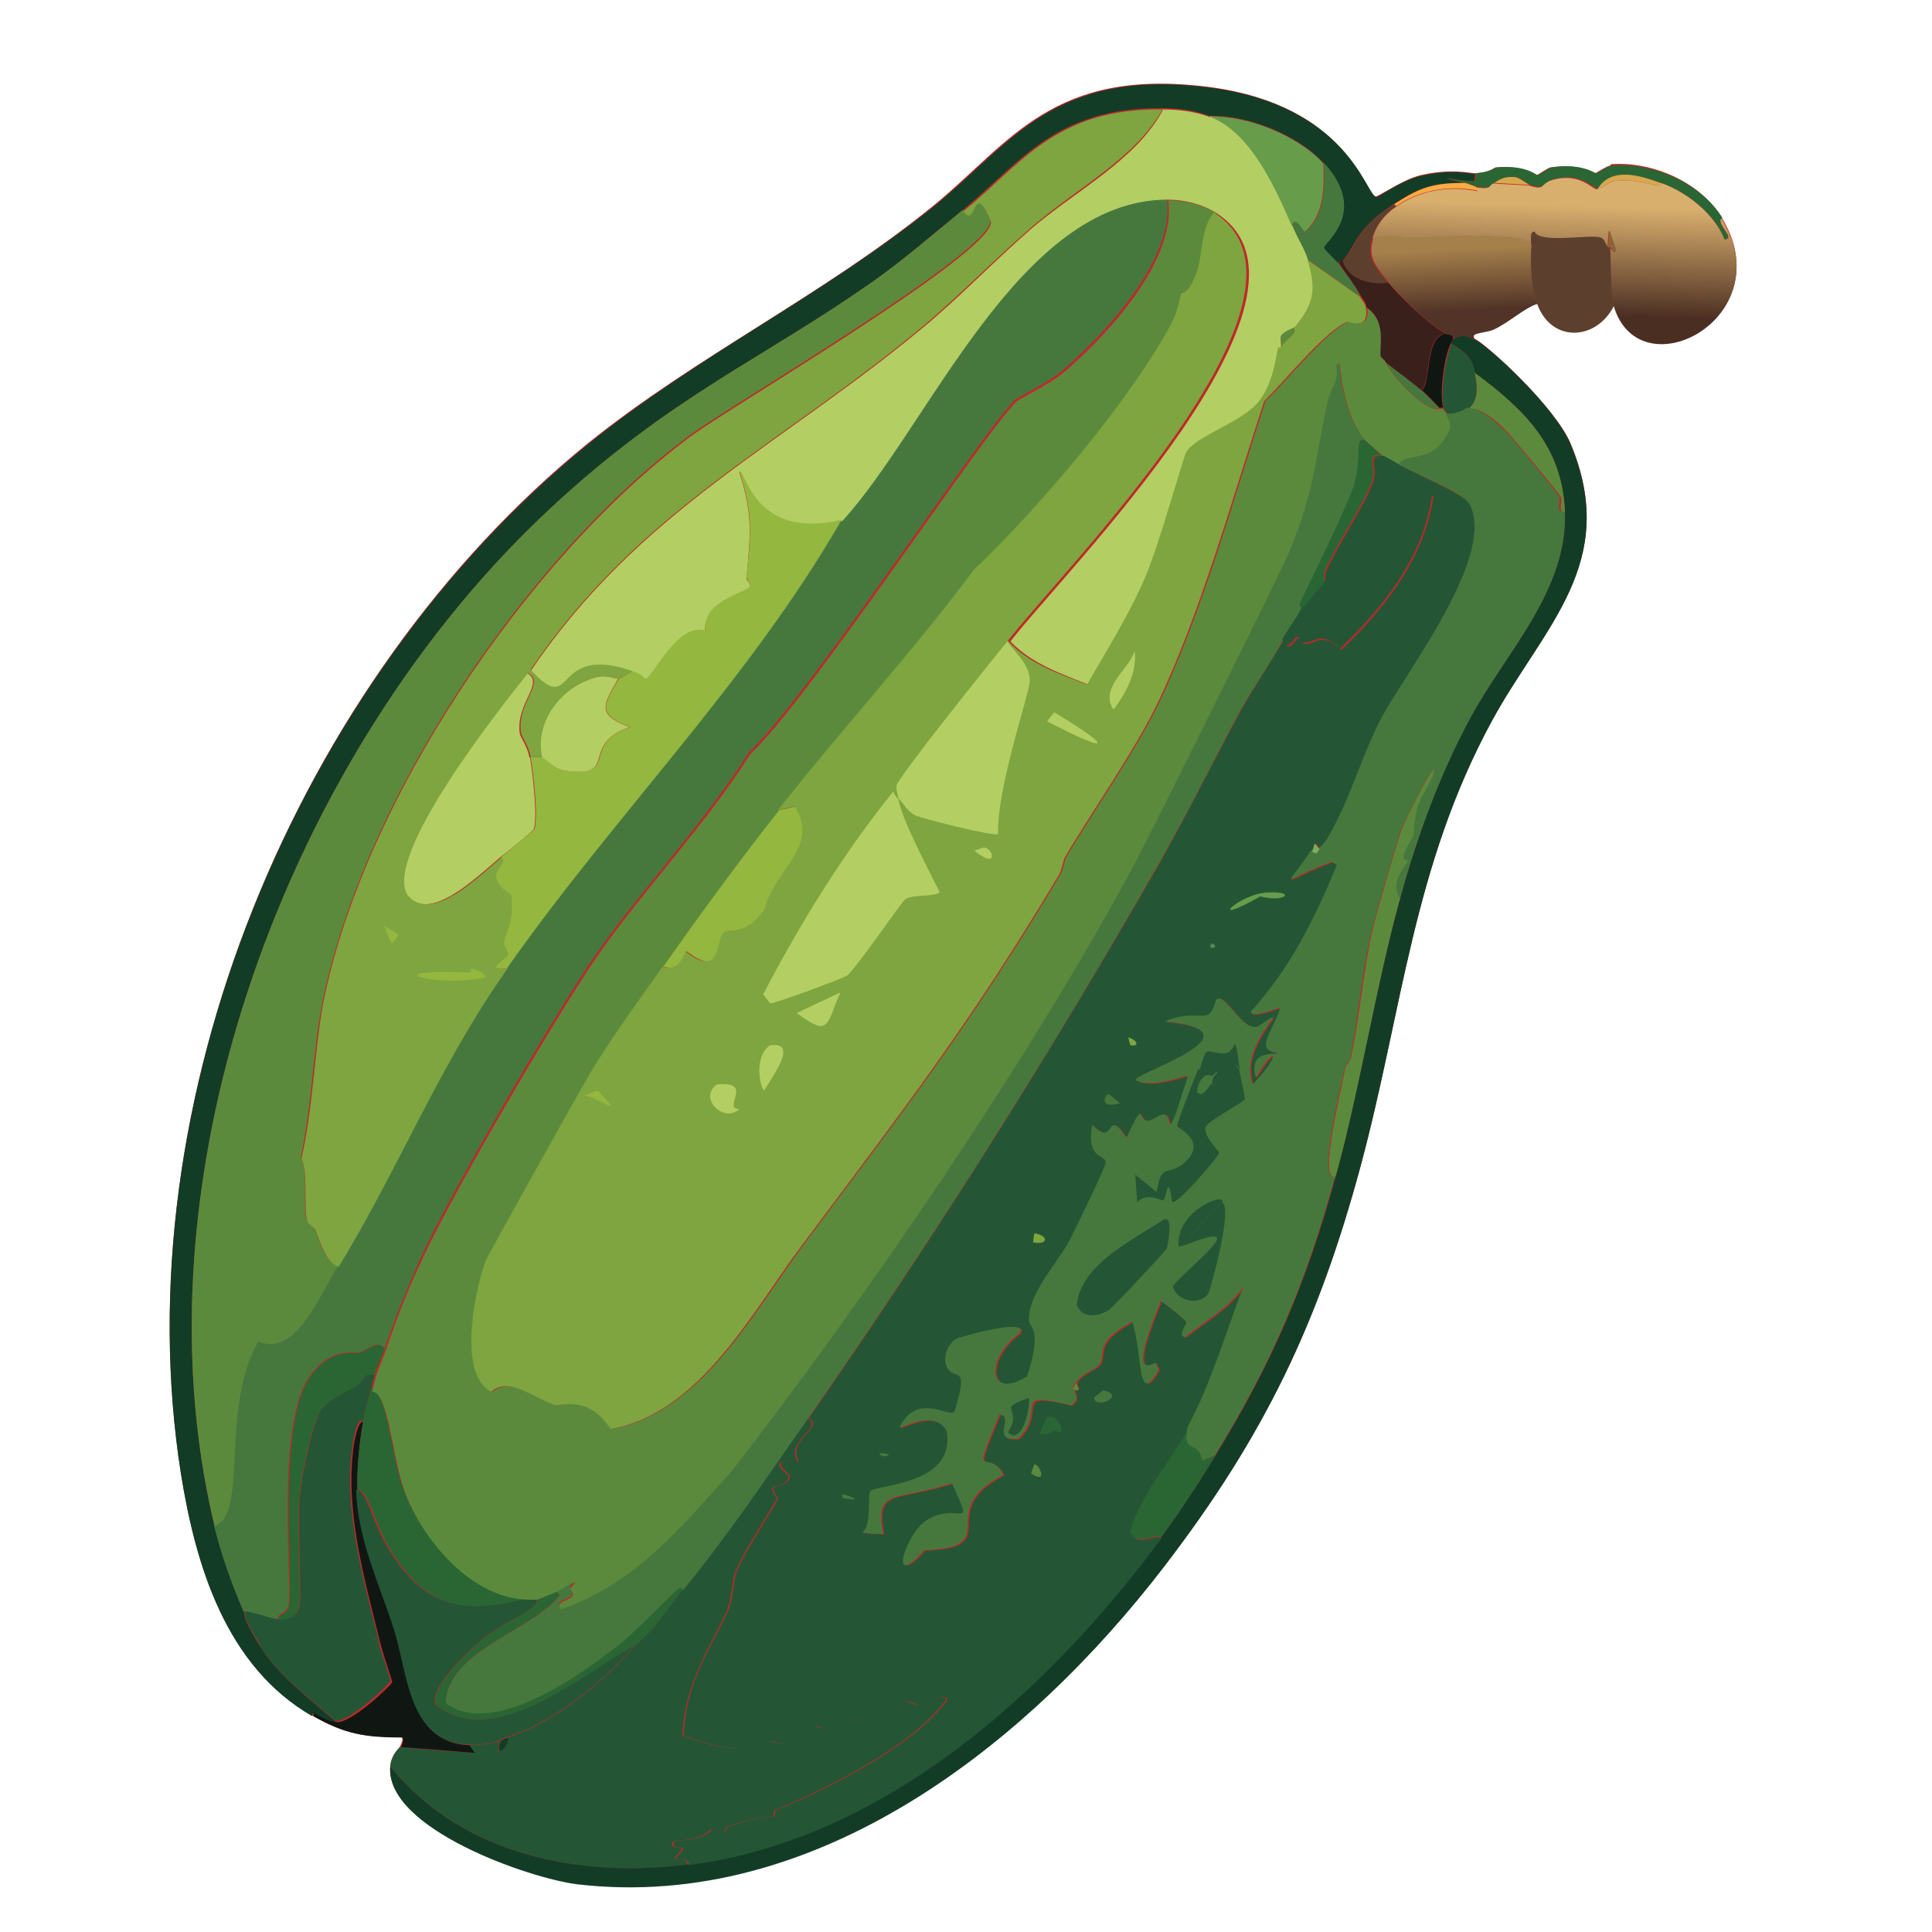 <?xml version="1.0" encoding="UTF-8"?><svg id="Layer_1" xmlns="http://www.w3.org/2000/svg" xmlns:xlink="http://www.w3.org/1999/xlink" viewBox="0 0 300 300"><defs><style>.cls-1{fill:#5c8a3d;}.cls-1,.cls-2,.cls-3,.cls-4,.cls-5,.cls-6,.cls-7,.cls-8,.cls-9,.cls-10,.cls-11,.cls-12,.cls-13,.cls-14,.cls-15,.cls-16,.cls-17,.cls-18,.cls-19,.cls-20{stroke-width:0px;}.cls-2{fill:url(#linear-gradient);}.cls-3{fill:#2a6633;}.cls-4{fill:#7ea53f;}.cls-5{fill:#b3ce62;}.cls-6{fill:#548956;}.cls-7{fill:#133c27;}.cls-8{fill:#f9ac40;}.cls-9{fill:#46783e;}.cls-10{fill:#5c402d;}.cls-11{fill:#7baf5e;}.cls-12{fill:#39201b;}.cls-13{fill:#c0272b;}.cls-14{fill:#8d6239;}.cls-15{fill:url(#linear-gradient-2);}.cls-16{fill:#101713;}.cls-17{fill:#245635;}.cls-18{fill:#679c4b;}.cls-19{fill:#d6a94e;}.cls-20{fill:#93b73f;}</style><linearGradient id="linear-gradient" x1="241.6" y1="31.9" x2="241.1" y2="48.9" gradientUnits="userSpaceOnUse"><stop offset="0" stop-color="#d9af6e"/><stop offset="1" stop-color="#4b2e22"/></linearGradient><linearGradient id="linear-gradient-2" x1="225.5" y1="38.7" x2="226" y2="48.4" gradientUnits="userSpaceOnUse"><stop offset="0" stop-color="#a5804b"/><stop offset="1" stop-color="#513327"/></linearGradient></defs><path class="cls-13" d="M250.1,25.7c-.5,0-2.3,1.2-2.4,1.2-.4,0-2.1-1.6-7-.9-.2,0-2,1.2-2.1,1.2-.3,0-1.7-1.6-6.4-1.2-.2,0-.8.8-3.2.9-.8,0-3.6-.8-8.4.3-2.9.7-6.6,3.4-7,3.3-1.6-.3-4.3-14.2-25.9-17-24.2-3.1-30.8,8.6-42.6,18.3-17.3,14.1-36.9,23.4-53.9,37.1C46.1,105.6,19,171.1,28.1,228.8c2.3,14.3,7,29.9,20.4,37.6,4.9,2.8,8.1,3.4,13.8,3.3.4.2,0,1.2-.2,1.5,0,.2-1.3,1.1-1.5,3-.9,9.6,21.5,17.4,29.1,18.3,37,4.3,69.9-21.8,91.2-49.5,15.4-20.1,23.8-37.6,30.4-62.1,6.5-24.2,8.1-46.5,20.4-69.1,7.9-14.5,19.9-24.4,12.2-42.9-2.4-5.7-12.9-15.3-14.9-16.3-.9-1.1,1.5-.9,2.9-1.5,2.5-1.1,4.8-3.3,6.8-4,2.2,6.1,9.2,5.7,11.9.3,4.2,13.4,26.2,1.6,16.7-13.7-3.4-5.5-10.8-8.7-17.2-8.2Z"/><path class="cls-17" d="M106.9,289.5c-17,2.2-35.1-1.5-46.3-15.2.2-2,1.5-2.9,1.5-3q5.7.5,11.4.9l-.8-1.2c1.6,0,3.3-.2,4.9-.6-1,2.9,1.4.9,1.2-.6,7.1-2.2,15-8.6,19.8-14.3,3-2.4,4.9-5.6,7.3-8.5,7-8.5,13.2-17.7,19.5-26.8,2.6,1.6-3.7,3.6-1.5,6.8-5.4-.7-1.6,1.9-1.5,2.1.3,1.4-2.3,1.7-2.4,1.8-.4.5.6,1.7.6,1.8-.1.6-4.8,7.5-6.4,11.3-.5,1.2-.6,4.3-1.2,5.8-1.8,4.4-6.9,11.4-7,19.8,7.7,2.4,7,2.1,13.8.8.1,0,1.2.6,2.4.3.9-.2,4-2.7,4.3-2.7.2,0,1.2.6,2.1.3.7-.2,1.7-1.2,1.8-1.2,1.8-.6,4.2-.3,6.1-.9,1.1-.3,2.7-2,3.3-2.1,1.4-.2,1.9.7,2.7.6.5,0,4.3-1.8,4.4-.8-4.8,7-18.6,13.9-26.6,17.2-.3.1,0,.8-.3.9-.3.1-2.2,0-6.7,1.5-.7.2-.8.9-.9.9-.1,0-1.8-.4-2.1-.3-.3,0-.2,1.4-5.8,1.8-.9,2.1,3.2-.4.2,2.6.4.5,1.8-.5,2.1,1.1Z"/><path class="cls-7" d="M229,26.9c0,.3.1,1-.2,1.2-.5.3-8.1-1.2-1.4.3-5,0-7,.7-11,3.3-6.1,4-5.8,6.4-7.9,8.8,0,0-.8-.3-.6.6-.2-.3-2.4-2.4-2.4-2.6,0-1,7-5.5,0-13.2-4-4.4-11.9-7.5-17.7-7.3-2.3-.9-4.9-1.2-7.3-1.2-16.7-.2-22.3,8.7-31,15.8-4.6,3.7-9,7.6-13.8,11-17.3,12.2-31.4,17.8-50.2,35.3-40.6,37.7-65.3,103.4-52.2,158,1.1,4.7,2.7,9,4.6,13.4.1.3-.4.7,2.4,5.2,3.1,4.9,7.6,8.1,11.9,11.9-2.7-.2-3.8-2.2-3.7-.9-13.4-7.7-18.1-23.3-20.4-37.6-9.1-57.8,18-123.2,63.2-159.9,17-13.8,36.5-23.1,53.9-37.1,11.8-9.6,18.4-21.4,42.6-18.3,21.6,2.8,24.3,16.7,25.9,17,.4,0,4.1-2.7,7-3.3,4.8-1.1,7.6-.3,8.4-.3Z"/><path class="cls-7" d="M229,52.7c2.1,1,12.5,10.5,14.9,16.3,7.7,18.5-4.3,28.4-12.2,42.9-12.3,22.6-13.9,44.9-20.4,69.1-6.6,24.5-15,42-30.4,62.1-21.2,27.7-54.1,53.8-91.2,49.5-7.5-.9-29.9-8.7-29.1-18.3,11.1,13.7,29.3,17.4,46.3,15.2,30.3-4,55.9-27.2,73.4-50.8,3.1-4.2,5.8-8.4,8.5-12.8,8.9-14.5,14.1-26.8,18.6-43.2,3.9-14.3,6.1-29,10-43.2,2.7-9.7,6.1-19.2,11-28.2,5.5-10.1,15-19.6,14.6-31.8-.4-10.2-6.3-15.9-14-21.6-.4-2.4-1.5-3.2-3.7-4.6,0-.2,0-.5.3-.6,1.2-.8,2.2-.6,3.3,0Z"/><path class="cls-16" d="M56.4,220.7c-.6,3.5-1,7.1-.9,10.7.2,7.5,3.5,14.4,5.8,21.5,2.2,6.7,2.2,17.8,11.6,18.1l.8,1.2q-5.7-.5-11.4-.9c.1-.3.5-1.3.2-1.5-5.7,0-8.9-.5-13.8-3.3-.1-1.3.9.7,3.7.9,2.2.1,8.4-5.7,8.5-6.2,0-.3-1.4-4.3-1.8-5.9-2.3-9.4-5.4-19.9-4.3-29.7,0-.8.8-5.7,1.8-4.7Z"/><path class="cls-3" d="M267.3,33.9c-.8,1,2.2,3.2.5,3.3-1.6-4.1-5.9-7.4-9.9-8.8-3.2-1.1-7.7-2.5-9.7.9-.8,0-2.7-2.6-6.8-1.5-2.2.6-1.1,1.8-3.8.9-.3-.1-1.6-1.2-2.3-1.2-2.1-.2-3,.9-3.2.9-.9.2,0,1-2.7.6-.1,0-1.5-.5-1.8-.6-6.7-1.5.8,0,1.4-.3.3-.2.1-.9.2-1.2,2.4-.2,3-.9,3.2-.9,4.7-.4,6.1,1.2,6.4,1.2.1,0,1.9-1.2,2.1-1.2,4.9-.7,6.6.9,7,.9.1,0,1.9-1.2,2.4-1.2,6.4-.5,13.8,2.7,17.2,8.2Z"/><path class="cls-9" d="M211.9,68.3c-1.6-.1-.3,2.5-1.5,6.8-.7,2.7-6.8,15.1-8.5,18.6-.2.3.4.6.3.8-.9,1.8-2.1,3.1-3,4.9-1.6,3.1-4.8,7.6-6.7,11.1-4.3,8-8.3,16.2-12.8,24-16.7,29.3-34.9,58-54.2,85.7-6.3,9-12.5,18.3-19.5,26.8,0-.3-.2-.4-.5-.3-.6.2-6.1,6.2-9.4,8.8-6,4.8-19.9,14.5-26.9,9,.3-8.2,13.3-11.2,17.7-16.7l-.6-.8c1.1-.4,4.3-2.8,2.1-.5,1.9,2-2.7,1.6-1.4,3.2,11.7-4.1,18.2-12.3,26.3-21.2,21.1-27,47-65,63-95,2.9-5.5,22.3-44.3,23.7-47.8,4.3-10.3,4.1-15.2,6.1-23.7.5-2.1,1.9-3.2,1.2-5.5l.6-.3c.4,4,1.3,8.9,4,12Z"/><path class="cls-17" d="M82,248.1c.4,0,.8,0,1.2,0,1.2,1.6-4.5,3.5-7.5,5.8-2.3,1.8-9.1,7.9-8.1,10.8,9.1,7.3,22.7-4.8,31-9.3-4.8,5.7-12.7,12.1-19.8,14.3-1.2.4-1.2.6-1.2.6-1.5.4-3.3.7-4.9.6-9.4-.3-9.4-11.4-11.6-18.1-2.3-7.1-5.6-13.9-5.8-21.5,1.7,0,2.4,4.9,4.9,9,5.4,9.1,11.5,10.6,21.6,7.8Z"/><path class="cls-3" d="M106,246.9c-2.4,2.9-4.3,6.1-7.3,8.5-8.3,4.5-22,16.6-31,9.3-1-2.9,5.8-9,8.1-10.8,3-2.3,8.6-4.2,7.5-5.8.2,0,2.5-1,3-1.2l.6.8c-4.3,5.5-17.4,8.6-17.7,16.7,7,5.6,20.9-4.2,26.9-9,3.4-2.7,8.8-8.6,9.4-8.8.2,0,.5,0,.5.3Z"/><path class="cls-7" d="M77.7,270.4c0,0,0-.2,1.2-.6.2,1.5-2.2,3.5-1.2.6Z"/><path class="cls-9" d="M181.2,30.8c1.3,9.4-9.6,21-16.3,26.8-2,1.7-6.8,4.1-7.2,4.4-4.5,4-32.1,46.1-41.4,54.8-6.8,10.8-16.6,21.2-23.7,31.3-6.3,9-22.9,37.5-27.4,47.5-2,4.5-3.9,9.2-5.5,13.8-1.1-1.6-2.5.3-4.1.6-.5.1-4.6-.9-7.8,4.1-5,7.8-2.4,32.1-3,35-.4,1.6-1.4,1.1-1.8,2.3-1.1,0-3.7-1.1-5.2-1.2-1.9-4.4-3.4-8.7-4.6-13.4,5.3-1.5.8-18.1,6.8-28.6,5.8,2.4,9.2-6.5,12.3-11.6,9.4-15.5,15.5-31.1,26.2-46.3,16.7-23.7,37.6-44.5,52-69.7,13.4-14.6,27.4-49.8,50.5-49.9Z"/><path class="cls-1" d="M52.4,196.7c-3.1,5.1-6.6,14-12.3,11.6-6,10.5-1.5,27.1-6.8,28.6-13.1-54.6,11.6-120.3,52.2-158,18.8-17.5,32.9-23.1,50.2-35.3,4.8-3.4,9.3-7.3,13.8-11,2.1,3,1.4-5.4,4.3,1.7-.2,5.1-40.4,28.6-46.7,33.3-25.5,18.9-51,57.2-57.1,88.4-1.3,6.7-1.7,16.6-3.3,23.7,1.2,2.5.3,7.8.9,9.7.1.5,1.2,1.1,1.2,1.2.8,2.1,1.7,5.5,3.7,5.9Z"/><path class="cls-5" d="M187.9,18c6.4,2.5,10.1,11.1,12.8,17,.8,1.9,1.9,3.6,2.4,5.2,1.5,4.6,1,7-2.1,10.7,0,0-1.9.7-2.1,1.4-.1.3.1,1.2,0,1.7-.5,2-.8,5.5-3,8.4-2.5,3.3-9.7,5.3-11.3,7.9-.5.9-4.1,14.1-6.4,19.5-2.4,5.8-5.8,11.2-9,16.6-4.4-1.8-9-3.3-12.3-6.8,8.3-10.8,51.6-53.9,32-66.5-2.2-1.4-5-2.1-7.6-2.1-23.1,0-37.1,35.3-50.5,49.9-13.7,3.2-15-7.9-16-7.6,2.2,6.9,1.7,9.8,1.1,16.6,0,0,.7.8.6,1.2-.3,1.2-7.4,2.1-7,7-4.4-1.3-8.2,7.5-9.3,7.5-.1,0-.4-.7-2-1.2-12.8-4.3-8.8,7.5-15.8-.2,16.9-25,38.9-35,61-53.4,5.9-4.9,11.2-10.5,17-15.5,6.7-5.7,16.3-10.7,20.2-18.3,2.4,0,5,.3,7.3,1.2Z"/><path class="cls-17" d="M58.2,213.4c-.2.8-.4,1.6-.6,2.4-.4,1.4-1,3.7-1.2,4.9-1.1-.9-1.7,3.9-1.8,4.7-1.1,9.8,1.9,20.2,4.3,29.7-3.1-3-4.4-.5-6.8-.3-3.4.3-7.8-.3-11.7.6-2.9-4.5-2.3-4.9-2.4-5.2,1.5.1,4.1,1.2,5.2,1.2,1.6,0,3-.3,3.3-2,.4-1.9-.3-12.7,0-16.7.2-2.7,2-11.8,3.3-13.7,1.4-2,4-2.8,5.9-4.1,1-.7.6-1.9,2.6-1.5Z"/><path class="cls-17" d="M58.8,255.1c.4,1.6,1.9,5.6,1.8,5.9-.1.5-6.3,6.4-8.5,6.2-4.3-3.7-8.8-7-11.9-11.9,3.9-.9,8.3-.3,11.7-.6,2.4-.2,3.7-2.7,6.8.3Z"/><path class="cls-18" d="M205.5,25.3c.1,3.7.2,8-2.9,10.7-.4,0-1.5-2.8-2-.9-2.6-6-6.4-14.6-12.8-17,5.8-.2,13.7,2.9,17.7,7.3Z"/><path class="cls-9" d="M208,41.2c1.1,1.5,2.5,3.2,3.3,4.9q-4.1-2.9-8.2-5.8c-.5-1.6-1.6-3.3-2.4-5.2.4-1.9,1.6.9,2,.9,3.1-2.6,3-6.9,2.9-10.7,7,7.7,0,12.3,0,13.2,0,.2,2.2,2.3,2.4,2.6Z"/><path class="cls-1" d="M217.4,139.5c-3.9,14.2-6.1,29-10,43.2-2.7.9.7-12.5,1.5-16.9,0-.2.9-1.3.9-1.5,1.3-6.5,1.9-13.3,3.3-19.8.6-2.5,3.8-13.7,4.6-15.8.5-1.4,6.1-12.7,4.9-8.2,0,.3-1.9,3.2-2.4,4.9-.7,2.2-.5,3.9-.6,4.3,0,.2-1.2,1.8-1.5,3-.3.9.6.8.6.9-.3,1-3,3.3-1.2,5.9Z"/><path class="cls-3" d="M188.8,225.9c-2.7,4.4-5.4,8.6-8.5,12.8-1.4-.6-4.1,1.7-4.9-1.1,1.8-6,6.2-10.5,9.1-16-.8,4.5,1.6,1.6,2.3,5.2q1-.5,2-.9Z"/><path class="cls-1" d="M243,79.5c-1.2.2-.3-1.7-.6-2.3-.3-.6-7.7-9.5-8.5-10.3-1.6-1.6-3.4-3.3-5.8-3.5,1.6-1.4,1.3-3.6.9-5.5,7.7,5.7,13.6,11.4,14,21.6Z"/><path class="cls-17" d="M229,57.9c.3,1.9.7,4.1-.9,5.5-.8.7-2.3,1.1-3.3.9-.2-.4-.5-.5-.6-.9-.6-2.1.2-7.9,1.2-10,2.2,1.4,3.2,2.2,3.7,4.6Z"/><path class="cls-16" d="M224.4,51.8c.3.2,1.4,0,1.2.9-.2.1-.2.4-.3.6-1.1,2.1-1.8,7.9-1.2,10-.2,0-.5,0-.6,0-.8-.8-2-2.1-2.7-2.7,1.5-1.4.4-8.3,3.7-8.8Z"/><path class="cls-12" d="M208.6,40.6c1,2.8,4,3.6,7,3.3,1.7,2.2,6.4,6.5,8.8,7.9-3.3.5-2.1,7.4-3.7,8.8-1.7-1.5-3.7-2.8-5.5-4.3-.2-.5-.9-.9-.9-1.1-.4-1.6,1-5.4-2.1-7.5-.1-.9-.6-1.2-.9-1.8-.9-1.6-2.3-3.4-3.3-4.9-.2-.9.6-.6.6-.6Z"/><path class="cls-10" d="M216.5,31.7l.3.3c-1.8,1.3-3,2.7-3.7,4.9-1,3.2.4,4.4,2.4,7-3,.3-6-.5-7-3.3,2.2-2.4,1.8-4.9,7.9-8.8Z"/><path class="cls-2" d="M248.1,29.3c.6,0,1.8-1.1,2.6-1.2,4.8-.5,7.4,1.6,7.2.3,4,1.4,8.3,4.8,9.9,8.8,1.8-.2-1.3-2.3-.5-3.3,9.5,15.3-12.6,27.1-16.7,13.7-.6-2-.4-6.8-.6-9.1.5.4.4.9.9.5l-1.1-3.2-.2,2.7c-.4-.4-.5-1.3-1.1-1.5-1.6-.6-9.4,1-10.3-.9-.7-.1-.4,1.2-.5,2.4.3-2.8-14.7-1.6-19.9-1.5-.2,0-1.3-.6-4.7,0,.7-2.1,1.8-3.6,3.7-4.9,3.7-2.6,8.3-3.3,12.6-2.4l-.2-.6c2.7.4,1.9-.4,2.7-.6l5.5.3c2.7.9,1.6-.3,3.8-.9,4.2-1.1,6,1.5,6.8,1.5Z"/><path class="cls-19" d="M257.9,28.4c.3,1.3-2.4-.8-7.2-.3-.7,0-2,1.2-2.6,1.2,2.1-3.4,6.5-2.1,9.7-.9Z"/><path class="cls-15" d="M237.8,38.4c-.2,2.7,0,6.4.9,8.8-2,.6-4.4,2.9-6.8,4-1.4.6-3.8.4-2.9,1.5-1.2-.6-2.2-.8-3.3,0,.2-.8-.9-.7-1.2-.9-2.4-1.4-7.1-5.7-8.8-7.9-2-2.6-3.4-3.8-2.4-7,3.5-.6,4.5,0,4.7,0,5.2,0,20.3-1.3,19.9,1.5Z"/><path class="cls-8" d="M227.4,28.4c.3,0,1.7.6,1.8.6l.2.6c-4.3-.9-9-.1-12.6,2.4l-.3-.3c4-2.6,6-3.3,11-3.3Z"/><path class="cls-19" d="M237.5,28.7l-5.5-.3c.2,0,1.1-1.1,3.2-.9.6,0,2,1.1,2.3,1.2Z"/><path class="cls-10" d="M249.7,38.4c0,0,.2,0,.3,0,.2,2.3,0,7.2.6,9.1-2.7,5.4-9.7,5.8-11.9-.3-.9-2.4-1.1-6.1-.9-8.8,0-1.2-.3-2.6.5-2.4.9,1.9,8.7.3,10.3.9.6.2.7,1.1,1.1,1.5Z"/><path class="cls-14" d="M250,38.4c0,0-.2,0-.3,0l.2-2.7,1.1,3.2c-.5.5-.5,0-.9-.5Z"/><path class="cls-3" d="M82,248.1c-10.2,2.9-16.2,1.3-21.6-7.8-2.4-4.1-3.2-9-4.9-9-.1-3.5.3-7.2.9-10.7.2-1.2.9-3.5,1.2-4.9,2.5.1,3.1,9.9,4.9,15.1,2.7,7.8,10.6,17.2,19.5,17.2Z"/><path class="cls-1" d="M188.8,33c-2.1,2.4-1.8,6.6-2.7,9.3-1.4,3.7-2.3,3.1-2.4,3.3,0,.2-.6,2.8-1.5,4.6-6.4,12-20.6,28.8-30.7,38.3-9.6,12.8-20.6,24.6-30.4,37.3-5.7,7.4-12.6,16.7-18,24.3-3.9,5.5-7.8,10.8-11.3,16.6-1.8,2.9-15.5,27.4-16.1,28.9-1.5,3.4-4.8,17.8.8,20.5,2.9-2.4,6.9,1.3,10,2.1.7.2,5.1-1.8,8.5,3.7,13.8-2.4,22.1-18.3,29.7-28.5,15.7-21,26.2-34.5,39.9-57.5.4-.6.8-2.5.9-2.7,4.4-7.4,10.9-16.7,14.3-23.7,6.8-14.1,11.8-32.2,16.7-47.2,3.1-2.9,9.6-11.1,12.9-12.3.3-.1,3.4,1.3,2.9-2.1,3.1,2.1,1.8,5.9,2.1,7.5,0,.1.7.6.9,1.1.9,2,6.1,7.6,8.2,7,.2,0,.4,0,.6,0,.1.4.5.5.6.9.7,1.8,1.2,1.9-.3,4.1-2.4,3.5-6.4,2.1-7,3.8-.9-.6-2.6-1.4-2.7-1.5-.2-.2-2.6-2.3-2.7-2.4-2.6-3.1-3.6-8-4-12l-.6.3c.7,2.3-.7,3.3-1.2,5.5-2,8.6-1.8,13.4-6.1,23.7-1.5,3.5-20.8,42.3-23.7,47.8-16,30-41.9,67.9-63,95-8.1,8.9-14.7,17.1-26.3,21.2-1.4-1.6,3.3-1.2,1.4-3.2,2.2-2.3-1.1,0-2.1.5-.5.2-2.9,1.2-3,1.2-.4,0-.8,0-1.2,0-8.9,0-16.8-9.4-19.5-17.2-1.8-5.2-2.4-15-4.9-15.1.2-.8.4-1.7.6-2.4.4-1.3,1.1-2.7,1.5-4,1.6-4.7,3.4-9.4,5.5-13.8,4.5-10,21.1-38.4,27.4-47.5,7.1-10.2,16.9-20.5,23.7-31.3,9.3-8.7,36.9-50.8,41.4-54.8.3-.3,5.2-2.7,7.2-4.4,6.7-5.7,17.6-17.4,16.3-26.8,2.6,0,5.4.7,7.6,2.1Z"/><path class="cls-17" d="M199.1,99.3c.9-1.7,2.1-3.1,3-4.9,1.4-1.3,2.4-2.9,3.7-4.3,4.8-5.3,10.5-9.6,16.6-13.4-1.3,9.7-7.5,17.5-14.3,24-3.2-2.9-3.8-.8-5.8-.9-.4,0-.3-.9-.9-.9-.5,0-1.5,2.8-2.3.3Z"/><path class="cls-3" d="M211.9,68.3c.1.1,2.5,2.3,2.7,2.4-2.7-.2-.8,1.5-1.5,3.8-1.1,3.5-5.7,10.2-7.3,14-.2.4-.4,1.2,0,1.7-1.3,1.4-2.3,3-3.7,4.3.1-.2-.5-.4-.3-.8,1.7-3.5,7.8-15.9,8.5-18.6,1.2-4.4,0-7,1.5-6.8Z"/><path class="cls-17" d="M214.7,70.7c.1,0,1.8,1,2.7,1.5,2.3,1.4,10,4.5,11,6.2,4.2,8-9.9,25.9-13.7,33.2-2.8,5.4-4.5,11.4-7.3,16.7-.6,1.2-1.5,2.8-2.4,3.5-1.1-1.6-.6-.6-1.2.3-4.2,6.5-5.2,4.9,3.2,1.8l.8.5c-3.4,8.4-7.2,16.1-13.4,22.8,0,1.2,4.5-.8,4.6-.6-1.1,3.6-4.2,6.6-.3,7-.2.4-4.8-.7-3.5,3.8,3.2-5.5,4.1-3.6-.5,1.1-2.5-6.6,7.4-13.5.8-9-2.7.8-5.2-5.7-6.5-4.1-1.1,4.4-2.5,1-7.9,3.3,15.9,1.6-4.6,8-4.6,9.1,2.7,1.5,8-1,8.2-.6-.4.6-2.3,7.9-2.9,7.5-.5-3.4-2.2-.2-3.7-.6-1.2-.4-.2-3.3-3,2.7-3.4-5.1-1.5,1.7-5.3-2-1,5.4,2.1,4.5,2.1,5.8,0,.7-4.7,10.5-5.5,11.9-1.8,3.5-6.8,8.7-6.4,12.8,0,.9,2.1,1.2-.3,8.5-5.9,3.8-6.8-2.5-1.2-6.7,1.5-2.6-9.1.5-9.6.8-1.5.7-2.4,2.9-1.7,4.4,1.1,2.4,3.7-.9,1.2,7-.8,1.1-5.8-3.1-8.5,2.4.2.4,5.3-3,7.3.6,1.5,8.6-11.4,8.4-11.9,9.4-.4.9.2,5.2-1.2,6.4q1.6,0,3.2.2c-1.3-7.3,1.7-5,10.7-7.9,3.7,8,1.1,2.6-4,5.8-3.1,1.9-6.1,11.1-.3,4.6,12.8-.5,1.1-6,12.3-11.7-2.5-4.6-5.3,1.9-.6-9.4,2.5.5-1.6,4.3,2.9,3.8,4.6-4.6-1.5-7.5,8.2-5.2,1.4-1.1.5-1.7.5-2.4,1.1,0,.3-.5.3-1.2,1.4-1.8,3-1.8,3.7-2.9.9-1.6-1-3.2,5-6.5,1.7,5,.7,13.5,4.1,7.5l-.5-1.1c-4.1,2.3-.7-5.7.8-9.6.6.4,3.9,3.1,4,3.3,0,.4-1.4,2.2-.2,2.3,3.2-2.5,6.8-4.5,9.1-7.9-2.8,7.3-5,15-8.7,21.9-2.9,5.5-7.3,10-9.1,16,.8,2.8,3.5.5,4.9,1.1-17.5,23.7-43,46.9-73.4,50.8-.4-1.6-1.7-.6-2.1-1.1,3.1-3-1-.5-.2-2.6,5.6-.4,5.5-1.7,5.8-1.8.4-.1,2,.3,2.1.3,0,0,.2-.7.9-.9,4.5-1.5,6.4-1.4,6.7-1.5.3-.1,0-.8.3-.9,8.1-3.3,21.8-10.2,26.6-17.2,0-1.1-3.9.7-4.4.8-.8,0-1.4-.8-2.7-.6-.6.1-2.2,1.8-3.3,2.1-1.9.6-4.3.3-6.1.9-.1,0-1.1,1-1.8,1.2-.9.3-2-.4-2.1-.3-.2,0-3.3,2.5-4.3,2.7-1.2.3-2.3-.3-2.4-.3-6.8,1.3-6.1,1.6-13.8-.8,0-8.4,5.2-15.4,7-19.8.6-1.4.7-4.6,1.2-5.8,1.6-3.8,6.3-10.6,6.4-11.3,0,0-1-1.3-.6-1.8.1-.1,2.7-.4,2.4-1.8,0-.3-3.9-2.8,1.5-2.1-2.2-3.3,4.1-5.3,1.5-6.8,19.3-27.7,37.4-56.4,54.2-85.7,4.5-7.9,8.5-16.1,12.8-24,1.9-3.5,5-8,6.7-11.1.8,2.5,1.8-.3,2.3-.3.6,0,.5.9.9.9,1.9.1,2.6-2,5.8.9,6.8-6.5,13-14.4,14.3-24-6.1,3.8-11.7,8.1-16.6,13.4-.4-.4-.2-1.3,0-1.7,1.6-3.8,6.2-10.5,7.3-14,.7-2.3-1.1-4,1.5-3.8Z"/><path class="cls-3" d="M162.5,220.1c1.6-.6,2.8,1.9,2.1,2.4-1.2-.8-1.6.5-3.2.2l1.1-2.6Z"/><path class="cls-18" d="M196.6,138.6c4.9-.3,3,1.6-.9.6-8.7,4.9-3.4-.3.9-.6Z"/><path class="cls-9" d="M171.3,215.9c3.8.8-1.4,3.1-1.4,1.1l1.4-1.1Z"/><path class="cls-9" d="M172.2,169.9l1.7,1.4c-3.3,1-2.4-1.4-1.7-1.4Z"/><path class="cls-1" d="M160.6,227.4c.7-.2,2.3,3.2-.5,1.4l.5-1.4Z"/><path class="cls-4" d="M160.6,191.5c2.4.4,2.1,1.9-.2,1.4l.2-1.4Z"/><path class="cls-4" d="M175.2,161.1c1.3.3,1.9,1.5.3,1.2l-.3-1.2Z"/><path class="cls-9" d="M130.8,232c2.4.6,2.7,1.2,0,.6v-.6Z"/><path class="cls-9" d="M136.6,225.6l1.4.2c-.1.6-1.6.3-1.4-.2Z"/><path class="cls-6" d="M188.3,146.5s.6.4.3.6c-.8.4-.9-.5-.3-.6Z"/><path class="cls-20" d="M130.7,80.7c-14.5,25.2-35.4,46-52,69.7-3.8.4-.2-1.5,0-2,.3-.6-.6-1.7-.6-1.8.4-2.4,1.7-2.8,1.2-7.6-5.1-3.5-.2-4.5-1.5-5.9.7-.6,5.1-4.1,5.2-4.4.6-1.8-.2-8.9-.6-11.1.6,0,1.4-.1,1.8,0,.8.2,1.7,1.9,3.8,2.1,8.3,1,2-4.2,9.9-6.8-5.3-1.9-4.2-3.5-1.8-7.5.1,0,1.9-1,2.1-1.2,1.6.5,1.9,1.2,2,1.2,1.1,0,4.9-8.8,9.3-7.5-.4-4.9,6.7-5.8,7-7,0-.4-.6-1.1-.6-1.2.7-6.8,1.1-9.7-1.1-16.6.9-.3,2.2,10.9,16,7.6Z"/><path class="cls-3" d="M59.7,209.5c-.4,1.3-1.2,2.7-1.5,4-2-.3-1.6.8-2.6,1.5-2,1.4-4.5,2.1-5.9,4.1-1.3,1.9-3.1,11-3.3,13.7-.3,4.1.4,14.8,0,16.7-.4,1.7-1.8,2.1-3.3,2,.4-1.2,1.5-.7,1.8-2.3.7-2.9-1.9-27.2,3-35,3.2-5,7.3-4,7.8-4.1,1.6-.4,3-2.2,4.1-.6Z"/><path class="cls-5" d="M82.3,117.6c.4,2.3,1.2,9.3.6,11.1,0,.3-4.4,3.8-5.2,4.4-3.9,3.3-11,10.3-14.6,5.9-3.9-6.2,14.4-29.1,18.7-34.5,2.9,1.5-1.7,4.6-1.1,9.3,0,.6,1.2,2,1.5,3.8Z"/><path class="cls-5" d="M96,105.4c-2.3,4-3.5,5.6,1.8,7.5-7.9,2.7-1.6,7.9-9.9,6.8-2.1-.3-3-1.9-3.8-2.1-1.4-5.6,3.3-11.3,8.7-12.5,1.3-.3,2.9.3,3.2.3Z"/><path class="cls-4" d="M180.6,16.8c-4,7.6-13.5,12.5-20.2,18.3-5.8,5-11.2,10.6-17,15.5-22.1,18.5-44.1,28.4-61,53.4,7.1,7.7,3-4.2,15.8.2-.3.3-2,1.2-2.1,1.2-.3,0-1.9-.6-3.2-.3-5.4,1.2-10,6.8-8.7,12.5-.4-.1-1.3,0-1.8,0-.3-1.8-1.4-3.2-1.5-3.8-.7-4.7,3.9-7.8,1.1-9.3-4.3,5.4-22.6,28.4-18.7,34.5,3.7,4.4,10.7-2.6,14.6-5.9,1.3,1.4-3.6,2.4,1.5,5.9.4,4.8-.8,5.2-1.2,7.6,0,.2.9,1.2.6,1.8-.2.4-3.8,2.4,0,2-10.7,15.2-16.7,30.7-26.2,46.3-1.9-.5-2.9-3.8-3.7-5.9,0,0-1.1-.8-1.2-1.2-.6-2,.2-7.3-.9-9.7,1.7-7.1,2.1-17.1,3.3-23.7,6-31.2,31.6-69.5,57.1-88.4,6.3-4.7,46.5-28.2,46.7-33.3-2.9-7.1-2.2,1.3-4.3-1.7,8.8-7.1,14.3-16.1,31-15.8Z"/><path class="cls-20" d="M73.3,150.4c.1,0,2.4.7,2,1.4-7.5,1.6-18.2-1.4-2.3-.8.2,0,0-.6.3-.6Z"/><path class="cls-20" d="M59.6,143.7q1.1.7,2.3,1.4c-1.4,2.5-1.1,1.1-2.3-1.4Z"/><path class="cls-1" d="M201,50.9c.7.7-1.1,1.5-2.1,3,.1-.5-.1-1.3,0-1.7.3-.7,2-1.3,2.1-1.4Z"/><path class="cls-9" d="M220.8,60.7c.7.6,2,2,2.7,2.7-2.2.6-7.3-5-8.2-7,1.8,1.4,3.7,2.8,5.5,4.3Z"/><path class="cls-20" d="M103,150.1c5.4-7.7,12.2-17,18-24.3l2.6-.6c3.9,6.3-3.2,9.9-4.7,16-2.6,4-5.6,3.1-6.2,3.5-1.4.9-.2,7.6-6.1,3-.5,1.7-1.6,3.1-3.5,2.4Z"/><path class="cls-4" d="M198.8,54c1.1-1.6,2.8-2.3,2.1-3,3.1-3.6,3.6-6.1,2.1-10.7q4.1,2.9,8.2,5.8c.3.7.8.9.9,1.8.5,3.5-2.6,2-2.9,2.1-3.3,1.2-9.9,9.4-12.9,12.3-4.9,14.9-9.9,33.1-16.7,47.2-3.4,7-9.9,16.3-14.3,23.7-.1.2-.5,2.1-.9,2.7-13.7,23-24.2,36.5-39.9,57.5-7.6,10.1-15.8,26.1-29.7,28.5-3.4-5.4-7.8-3.5-8.5-3.7-3.2-.9-7.2-4.6-10-2.1-5.6-2.7-2.2-17.2-.8-20.5.7-1.5,14.4-26,16.1-28.9,3.5-5.8,7.4-11.1,11.3-16.6,1.9.7,3-.7,3.5-2.4,5.9,4.6,4.6-2.1,6.1-3,.6-.4,3.6.5,6.2-3.5,1.5-6.1,8.7-9.7,4.7-16l-2.6.6c9.9-12.6,20.8-24.4,30.4-37.3,10.1-9.6,24.3-26.3,30.7-38.3,1-1.8,1.4-4.3,1.5-4.6,0-.2,1.1.4,2.4-3.3,1-2.7.6-6.9,2.7-9.3,19.6,12.6-23.7,55.7-32,66.5,3.3,3.6,7.9,5.1,12.3,6.8,3.1-5.4,6.5-10.8,9-16.6,2.3-5.4,5.9-18.6,6.4-19.5,1.6-2.6,8.7-4.6,11.3-7.9,2.2-2.9,2.5-6.3,3-8.4Z"/><path class="cls-5" d="M139.5,124c.4,3,4.7,11.1,6.4,14.5-.3.8-3.9.3-5.3,1.1-.6.4-7.7,10.9-9.1,11.9-.5.4-11.3,4.4-11.9,4.3l-1.1-1.4c5.8-11.1,12.4-21.8,20.2-31.5.2.5.4.8.8,1.2Z"/><path class="cls-5" d="M139.5,124c-.1-.8-.4-1.5-.3-2,.3-1.4,15-19.7,17.2-22.4,1.3,1.8,3.6,3.7,3.5,6.2,0,1.7-5.2,16.8-4.9,23.7-.5.5-12.2-2.5-12.9-2.9-1.3-.7-1.7-1.7-2.6-2.7Z"/><path class="cls-5" d="M119.6,162.3c4.2-.5.9,4-.9,7-.6,0-1.8-5.3.9-7Z"/><path class="cls-5" d="M130.5,154.1c-2.3,5.2-1.6,7-6.8,3.2q3.4-1.6,6.8-3.2Z"/><path class="cls-5" d="M111.3,168.4c6-.6.7,3.8,3.5,3.8-2.2,2.3-6.5-1.6-3.5-3.8Z"/><path class="cls-5" d="M176.2,101.1c.4,3.3-1.4,6.6-3.3,9.1-2.2-3.4,2.2-6,3.3-9.1Z"/><path class="cls-5" d="M163.7,110.6c9.8,5.9,8.4,6.4-1.1,1.4l1.1-1.4Z"/><path class="cls-20" d="M92.8,169.3c4.4,4.6.8,1.4-2,.8l2-.8Z"/><path class="cls-5" d="M152.7,131.6c1.6,0,2.4,3.6-1.4.5l1.4-.5Z"/><path class="cls-9" d="M243,79.5c.4,12.2-9.1,21.7-14.6,31.8-4.8,8.9-8.3,18.4-11,28.2-1.8-2.6,1-5,1.2-5.9,0-.1-.9,0-.6-.9.4-1.3,1.5-2.8,1.5-3,0-.3,0-2.1.6-4.3.5-1.7,2.4-4.6,2.4-4.9,1.2-4.5-4.3,6.8-4.9,8.2-.8,2.2-4,13.3-4.6,15.8-1.5,6.4-2.1,13.3-3.3,19.8,0,.2-.9,1.3-.9,1.5-.9,4.3-4.2,17.8-1.5,16.9-4.5,16.4-9.7,28.7-18.6,43.2q-1,.5-2,.9c-.7-3.5-3.1-.7-2.3-5.2,3.7-6.9,5.9-14.6,8.7-21.9-2.3,3.4-5.9,5.4-9.1,7.9-1.2-.1.2-1.9.2-2.3,0-.3-3.4-3-4-3.3-1.4,3.9-4.9,11.9-.8,9.6l.5,1.1c-3.4,6.1-2.4-2.5-4.1-7.5-6.1,3.3-4.1,5-5,6.5-.6,1.1-2.3,1.1-3.7,2.9-1.3,1.7-.3.5-.3,1.2,0,.7,1,1.4-.5,2.4-9.8-2.4-3.6.6-8.2,5.2-4.5.4-.4-3.3-2.9-3.8-4.7,11.4-1.9,4.8.6,9.4-11.2,5.7.5,11.2-12.3,11.7-5.8,6.6-2.8-2.6.3-4.6,5.1-3.2,7.7,2.2,4-5.8-8.9,2.9-12,.6-10.7,7.9q-1.6,0-3.2-.2c1.5-1.2.8-5.5,1.2-6.4.5-1.1,13.4-.8,11.9-9.4-2-3.6-7.1-.2-7.3-.6,2.7-5.5,7.7-1.4,8.5-2.4,2.5-7.9-.2-4.6-1.2-7-.7-1.5.2-3.7,1.7-4.4.5-.2,11.1-3.3,9.6-.8-5.6,4.2-4.7,10.5,1.2,6.7,2.4-7.3.4-7.6.3-8.5-.4-4.1,4.6-9.3,6.4-12.8.7-1.4,5.5-11.2,5.5-11.9,0-1.3-3.1-.4-2.1-5.8,3.8,3.7,1.9-3.1,5.3,2,2.8-6,1.8-3.1,3-2.7,1.4.4,3.2-2.7,3.7.6.6.4,2.5-6.8,2.9-7.5-.2-.4-5.5,2.1-8.2.6,0-1.1,20.4-7.5,4.6-9.1,5.4-2.3,6.8,1.1,7.9-3.3,1.3-1.6,3.9,4.9,6.5,4.1,6.6-4.5-3.2,2.4-.8,9,4.6-4.7,3.7-6.6.5-1.1-1.3-4.5,3.3-3.4,3.5-3.8-3.9-.4-.8-3.4.3-7-.1-.2-4.5,1.8-4.6.6,6.2-6.8,9.9-14.4,13.4-22.8l-.8-.5c-8.4,3.1-7.4,4.7-3.2-1.8,1,.7.7.1,1.2-.3.9-.7,1.8-2.3,2.4-3.5,2.8-5.3,4.5-11.4,7.3-16.7,3.8-7.2,17.9-25.2,13.7-33.2-.9-1.8-8.7-4.8-11-6.2.6-1.7,4.6-.3,7-3.8,1.5-2.2,1-2.3.3-4.1,1,.2,2.6-.3,3.3-.9,2.3.2,4.1,1.9,5.8,3.5.9.8,8.2,9.7,8.5,10.3.3.6-.6,2.5.6,2.3Z"/><path class="cls-11" d="M204.9,131.9c-.5.4-.2,1-1.2.3.6-.9,0-1.9,1.2-.3Z"/><path class="cls-1" d="M166.9,215.9c0-.7-1,.5.3-1.2,0,.7.8,1.3-.3,1.2Z"/><path class="cls-17" d="M192.4,166c.1.7,1,4.5.9,4.7-.1.4-5.8,3.4-6.1,4.3-.4,1.4,2.1,3.7,2.1,4,0,.5-6.8,8.5-7.3,7.6-.7-4.9-.8-.4-1.4-.2-.3.1-2.5-1.4-4,.3q-.2-2.1-.3-4.3l3.3,2.7c.7-4.6,1.7-2.5,4-4.3,4.3-3.4-.7-5.6-.8-5.9-.1-.5,2.9-8,3.3-9,.9,1.2,4-.4,2.1,1.2-2.3-1.3-3.6,5.9-.3.9,1.2,2.5,2.9-5,4.3-2.1Z"/><path class="cls-17" d="M180.7,189.4c1.6-.8.6,4,.5,4.4-.3.6-8.4,9.2-9,9.6-1.7,1.1-4.2,1.4-5-.8.6-6.2,8.7-10.1,13.5-13.2Z"/><path class="cls-17" d="M183.6,193.4q3-3.3,6.1-6.7c1.9.4-1.7,13.5-2.1,14.2-1.3,1.9-4.9,1.2-5.5-1.2,3.2-3.7,12.9-10.8,1.5-6.2Z"/><path class="cls-17" d="M192.4,166c-1.3-2.9-3.1,4.6-4.3,2.1,0,0,0-.5.3-.9,1.9-1.6-1.2,0-2.1-1.2.2-.5.7-2.5,1.1-2.7.9-.4,3.4,1.5,4.3-1.2.4,0,.7,3.4.8,4Z"/><path class="cls-17" d="M189.7,186.7q-3,3.3-6.1,6.7l-.6.2c-.5-5.8,7.9-8.7,6.7-6.8Z"/><path class="cls-17" d="M159.7,217.1c.5,0-.7,7.7-3.2,5.3,2.5-3.8-2.1-3.5,3.2-5.3Z"/><path class="cls-9" d="M188.5,167.2c-.3.5-.3.9-.3.9-3.3,5-2-2.2.3-.9Z"/></svg>